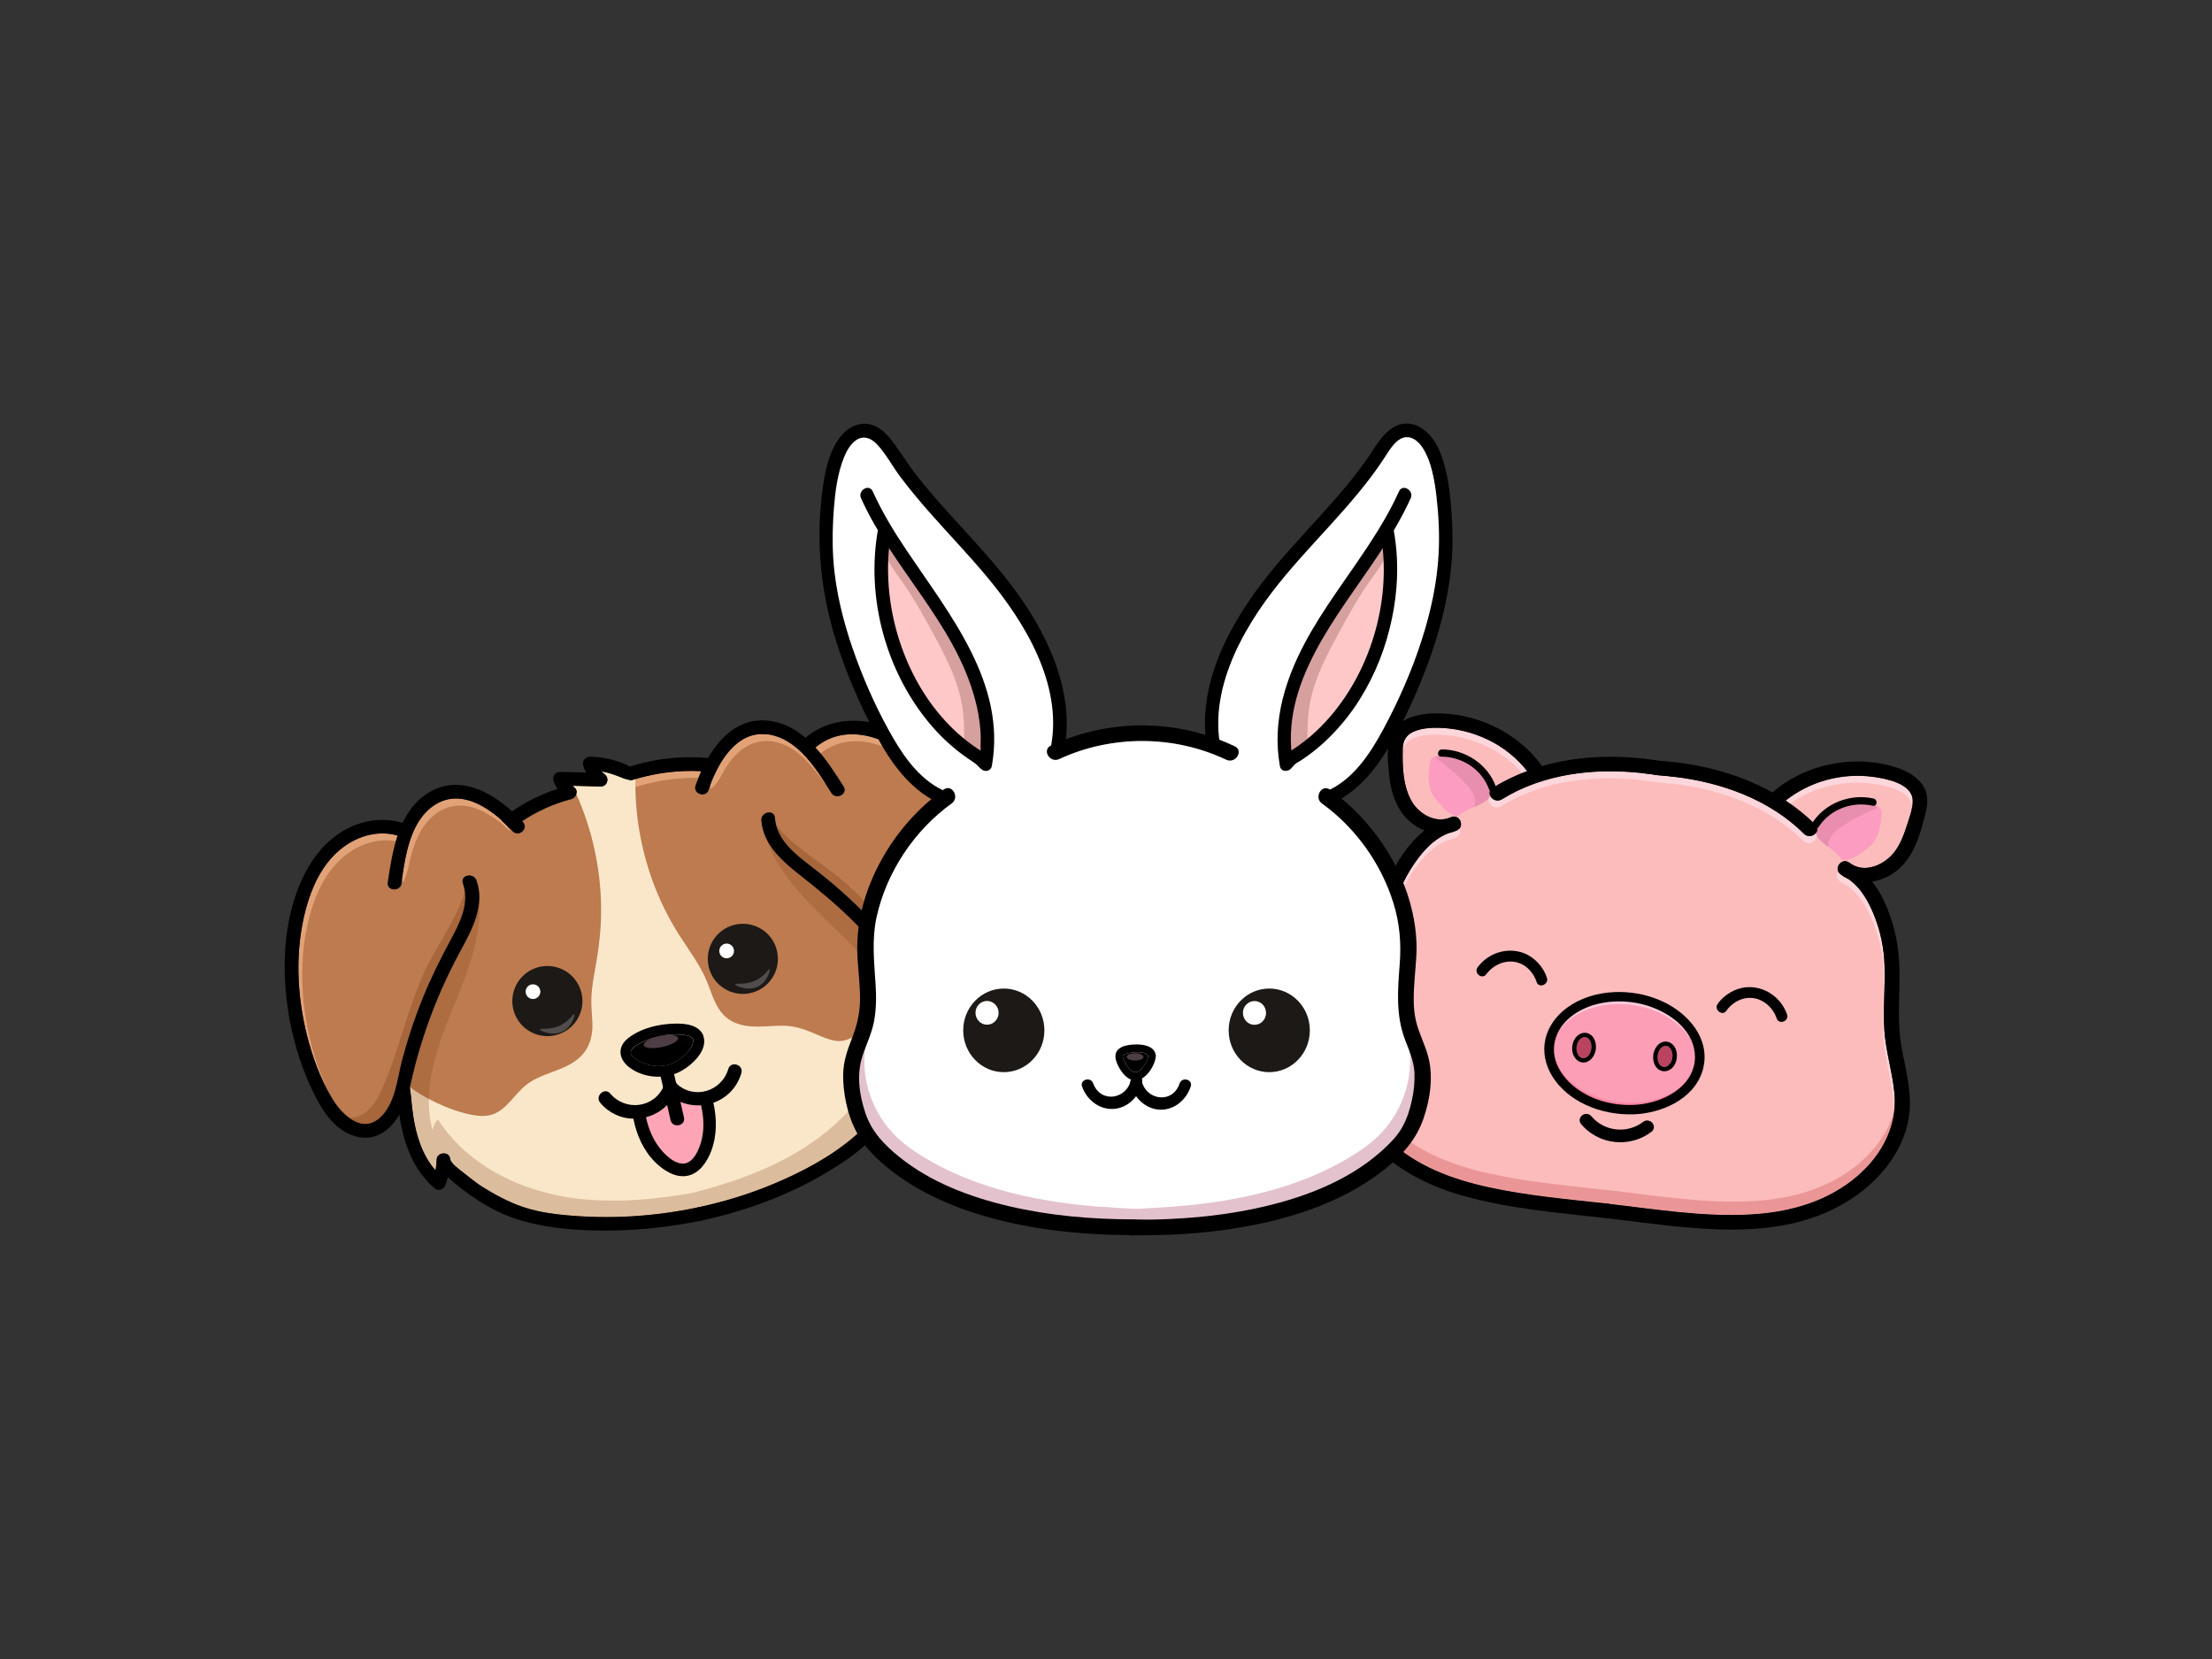 <svg xml:space="preserve" style="enable-background:new 0 0 2000 1500;" viewBox="0 0 2000 1500" y="0px" x="0px" xmlns:xlink="http://www.w3.org/1999/xlink" xmlns="http://www.w3.org/2000/svg" id="Layer_1" version="1.1">
<rect x="0" y="0" width="2000" height="1500" fill="#333333" stroke="none"/>
<style type="text/css">
	.st0{fill:#FCBCBC;}
	.st1{fill:#EB9696;}
	.st2{fill:#FC9CC0;}
	.st3{fill:#E88FB0;}
	.st4{fill:#FCD6DA;}
	.st5{fill:#BD7B4F;}
	.st6{fill:#E2A277;}
	.st7{fill:#FAE7C9;}
	.st8{opacity:0.25;fill:#80421A;}
	.st9{opacity:0.36;fill:#80421A;}
	.st10{opacity:0.5;fill:#FF62A6;}
	.st11{fill:#4C3E44;}
	.st12{fill:#1C1917;}
	.st13{opacity:0.23;fill:#FFFFFF;}
	.st14{fill:#FFFFFF;}
	.st15{fill:#FDC8C7;}
	.st16{fill:#D6A09E;}
	.st17{fill:#E3C2CE;}
	.st18{fill:#FC9EB5;}
	.st19{fill:#FC85A2;}
	.st20{fill:#FFC9DB;}
	.st21{fill:#BA4460;}
</style>
<path d="M1674,1067.7c-26.4,20.2-58.6,28.6-91.9,30.4c-42.8,2.3-85.8-4.8-128.2-9.7c-36.2-4.1-72.6-7.2-108.1-14.9
	c-33.1-7.2-65.4-19.2-90-42.7c-22.3-21.3-38.5-51.2-34.7-82.1c2.3-18.6,12-35.2,19.3-52.3c7.9-18.4,11.6-37.9,15.6-57.3
	c3.8-18.3,8.9-35.7,18.8-51.8c8.3-13.5,19.2-27.5,34.6-33.7l0.4-0.2c0,0,0,0,0,0c2.5-0.5,5-1.3,7.4-2.4c7.8-3.6,2.4-15.6-5.5-12
	c-13,6-28-2.4-34.8-13.6c-8.5-13.8-9.1-32.4-8.6-48c0.2-8.2,3.4-13.3,11.2-16.3c7-2.7,15-3.2,22.4-2.9c15.3,0.5,30.3,4.3,44,11
	c13.7,6.7,25.6,16.4,34.9,28.1c-10.9,4-21.4,9.1-31.4,15.3c-7.3,4.5,1.2,14.8,8.4,10.3c37-23,83-28.6,126.5-23.7
	c0.9,0.9,2.3,1.5,4.1,1.5c3.4,0.1,6.9,0.2,10.3,0.5c3.4,0.6,6.7,1.2,10,1.9c1.8,0.4,3.2,0.1,4.3-0.6c43.5,5,87.1,20.9,117.9,51.6
	c6,6,16.6-2.1,10.5-8.1c-8.3-8.2-17.3-15.6-27-21.9c22-17.5,51.2-25.4,79.6-21.4c11.5,1.6,34.2,6.1,35.2,20.5
	c0.6,7.9-3.2,17-5.5,24.4c-2.5,7.8-5.5,15.5-10.4,22.2c-8.8,12-27.6,20.9-41.2,10.4c-6.8-5.3-14.8,5.2-8.1,10.5c2.1,1.6,4.3,3,6.6,4
	c0.1,0.1,0.3,0.2,0.4,0.3c11.8,8.2,18.8,21.5,23.8,34.3c5.4,13.9,8.3,28.5,8.8,43.3c0.7,19.7-1.4,39.5-0.1,59.2
	c1.3,19.2,7.3,37.6,9.1,56.7C1715.9,1020.2,1699.2,1048.4,1674,1067.7z" class="st0"></path>
<g>
	<path d="M1676.3,1055.6c-26.4,20.2-58.6,28.6-91.9,30.4c-42.8,2.3-85.8-4.8-128.2-9.7c-36.2-4.1-72.6-7.2-108.1-14.9
		c-33.1-7.2-65.4-19.2-90-42.7c-22.1-21.1-38.2-50.5-34.8-81.2c-1,3.7-1.8,7.4-2.3,11.2c-3.9,31,12.3,60.8,34.7,82.1
		c24.6,23.5,56.9,35.4,90,42.7c35.6,7.8,72,10.9,108.1,14.9c42.4,4.8,85.4,12,128.2,9.7c33.3-1.8,65.5-10.1,91.9-30.4
		c20.8-15.9,35.8-38,38.7-63.2C1707.1,1024.6,1693.7,1042.2,1676.3,1055.6z" class="st1"></path>
</g>
<path d="M1347.1,721.1c-8.1,7.1-18.8,9.2-27.3,15.7c-0.7,0.5-1.3,1-2.1,1.1c-0.6,0.1-1.3-0.1-1.9-0.2
	c-5.8-1.8-10.3-6.4-14.2-10.9c-1.9-2.2-3.7-4.4-5.4-6.8c-2.6-3.7-3.8-9.2-4.3-13.7c-0.6-5.6,0.1-11.2,1.1-16.7
	c0.2-1.1,0.5-2.3,1.1-3.3c1.1-1.7,3.2-2.5,5.2-3c0.8-0.2,1.6-0.3,2.4-0.4c0.7-0.1,1.4-0.2,2-0.2c6.4-0.5,13,1.1,18.8,4
	c0.5,0.3,1,0.5,1.6,0.8c7.5,4,13.8,9.9,19.7,16C1349.5,709.1,1354.1,714.9,1347.1,721.1z" class="st2"></path>
<path d="M1347.1,721.1c-4.2,3.7-9,6.7-14.3,8.7c2.8-6.1-0.9-13.3-5.3-18.6c-7.2-8.5-18.6-18.1-28.7-25.3
	c-0.9-0.7-0.1-2,1-1.6c0.5,0.2,1.4-1.1,1.9-1.6c0.2-0.2,0.3-0.3,0.4-0.3c0.5,0,1.1,0,1.6,0.1c6.5,0.3,12.7,1.9,18.8,4
	c0.5,0.3,1,0.5,1.6,0.8c7.5,4,13.8,9.9,19.7,16C1349.5,709.1,1354.1,714.9,1347.1,721.1z" class="st3"></path>
<path d="M1641.4,754.4c6.3,8.8,16.2,13.2,23,21.4c0.5,0.6,1.1,1.3,1.8,1.6c0.6,0.2,1.2,0.2,1.9,0.2
	c6.1-0.4,11.5-3.9,16.3-7.5c2.3-1.7,4.6-3.5,6.8-5.4c3.4-3,5.8-8.1,7.3-12.4c1.9-5.3,2.5-11,2.7-16.6c0-1.2,0.1-2.3-0.3-3.4
	c-0.7-1.9-2.6-3.2-4.4-4.1c-0.7-0.4-1.5-0.7-2.2-1c-0.6-0.3-1.3-0.5-1.9-0.7c-6.1-1.9-12.9-1.8-19.2-0.4c-0.6,0.1-1.1,0.3-1.7,0.4
	c-8.2,2.2-15.7,6.5-22.8,11.1C1641.8,742.3,1636,746.9,1641.4,754.4z" class="st2"></path>
<path d="M1641.4,754.4c3.2,4.5,7.3,8.5,11.9,11.7c-1.4-6.5,3.9-12.8,9.4-16.9c9-6.7,22.2-13.4,33.7-18.2
	c1.1-0.4,0.5-2-0.6-1.7c-0.5,0.1-1.1-1.3-1.5-2c-0.1-0.2-0.2-0.3-0.3-0.4c-0.5-0.1-1.1-0.2-1.6-0.3c-6.4-1.1-12.8-1-19.2-0.4
	c-0.6,0.1-1.1,0.3-1.7,0.4c-8.2,2.2-15.7,6.5-22.8,11.1C1641.8,742.3,1636,746.9,1641.4,754.4z" class="st3"></path>
<g>
	<path d="M1693.4,708.7c11.5,1.6,34.2,6.1,35.2,20.5c0,0.6,0.1,1.3,0,1.9c0.6-2.8,0.9-5.6,0.7-8.2
		c-1-14.5-23.6-18.9-35.2-20.5c-28.4-4-57.6,3.9-79.6,21.4c1.4,0.9,2.7,1.8,4,2.7C1639.9,711.5,1667,705,1693.4,708.7z" class="st4"></path>
	<path d="M1347.4,719.8c-4.8,4.9,3,13.4,9.7,9.2c37-23,83-28.6,126.5-23.7c3.3,0.7,26.1,3.4,28.8,3.3
		c43.5,5,87.1,20.9,117.9,51.6c5.6,5.6,15.1-1,11.6-6.8c-2.5,2.8-7.4,4-10.9,0.5c-5.7-5.7-12-11-18.6-15.7
		c-7.6-5.5-15.7-10.3-24-14.4c-8.5-4.2-17.2-7.8-26.2-10.7c-9-3-18.2-5.4-27.5-7.3c-4.6-0.9-9.3-1.7-14-2.4
		c-2.2-0.3-4.5-0.4-6.7-0.8c-2.7-0.6-5.5-1-8.2-1.4c-1.3-0.2-2.6-0.3-3.9-0.4c-10.5-1.1-20.9-2.2-31.4-2.8c-9.8-0.6-19.7-0.6-29.5,0
		c-9.8,0.6-19.5,1.9-29.1,3.9c-9.5,2-18.9,4.7-27.9,8.1c-9,3.5-17.8,7.8-26,12.9C1353.7,725.3,1349.1,723,1347.4,719.8z" class="st4"></path>
	<path d="M1703.8,872.4c-0.5-14.8-3.4-29.4-8.8-43.3c-5-12.9-12-26.1-23.8-34.3c-0.2-0.1-0.3-0.2-0.4-0.3
		c-2.3-1-4.6-2.4-6.6-4c-1-0.8-1.6-1.6-2.1-2.5c-1.8,2.6-1.9,6.3,1.3,8.8c2.1,1.6,4.3,3,6.6,4c0.1,0.1,0.3,0.2,0.4,0.3
		c11.8,8.2,18.8,21.5,23.8,34.3c5.4,13.9,8.3,28.5,8.8,43.3c0.7,19.7-1.4,39.5-0.1,59.2c1.3,19.2,7.3,37.6,9.1,56.7
		c0.4,4.4,0.4,8.8,0.1,13c1-6.2,1.2-12.7,0.6-19.3c-1.8-19.1-7.8-37.5-9.1-56.7C1702.4,911.9,1704.6,892.2,1703.8,872.4z" class="st4"></path>
	<path d="M1239.6,902.6c7.9-18.4,11.6-37.9,15.6-57.3c3.8-18.3,8.9-35.7,18.8-51.8c8.3-13.5,19.2-27.5,34.6-33.7
		l0.4-0.2c0,0,0,0,0,0c2.5-0.5,5-1.3,7.4-2.4c3.7-1.7,4.4-5.4,3.3-8.3c-0.6,0.8-1.5,1.5-2.6,2c-2.4,1.1-4.9,1.9-7.4,2.4c0,0,0,0,0,0
		l-0.4,0.2c-15.4,6.1-26.3,20.2-34.6,33.7c-9.9,16.1-15,33.6-18.8,51.8c-4.1,19.5-7.7,38.9-15.6,57.3c-7.3,17-16.9,33.7-19.3,52.3
		c-0.2,1.3-0.3,2.7-0.4,4C1223.4,934.9,1232.6,919,1239.6,902.6z" class="st4"></path>
	<path d="M1268.3,678.2c1.3-5.1,4.6-8.7,10.5-11c7-2.7,15-3.1,22.4-2.9c15.3,0.5,30.3,4.3,44,11
		c11.9,5.8,22.4,13.9,31.1,23.6c1.5-0.6,3-1.2,4.5-1.7c-9.3-11.8-21.2-21.4-34.9-28.1c-13.7-6.7-28.7-10.5-44-11
		c-7.4-0.2-15.4,0.2-22.4,2.9c-7.8,3-11,8.2-11.2,16.3C1268.3,677.6,1268.3,677.9,1268.3,678.2z" class="st4"></path>
</g>
<g>
	<g>
		<g>
			<path d="M1513.2,702.2c4.3-2.6,3.9-11-2.8-12.4c-3.4-0.7-6.7-1.3-10.1-1.9c-35.1-5.8-72.1-5.1-106.1,4.8
				c-4.5,1.3-8.9,2.8-13.3,4.4c-10.9,4-21.4,9.1-31.4,15.3c-7.3,4.5,1.2,14.8,8.4,10.3c37-23,83-28.6,126.5-23.8
				c4.8,0.5,9.7,1.2,14.4,2L1513.2,702.2z"></path>
		</g>
		<g>
			<path d="M1452.4,1101.4c-43.5-4.9-87.5-8.4-129.8-20.3c-34.4-9.7-65.9-26.7-88.6-54.2c-21.4-26-32.6-59.5-23.9-92.2
				c5.4-20.2,16.8-38.1,23.2-58c6.5-20.2,8.8-41.5,14.6-61.9c4.4-15.4,11.7-30,21-43.2c5.3-7.5,11.6-14.8,19-20.7
				c4.8-3.9,10.1-7.1,15.9-9.4c7.9-3.1,13.3,8.3,5.9,11.8c0,0,0,0,0,0l-0.4,0.2c-15.4,6.1-26.3,20.2-34.6,33.7
				c-9.9,16.1-15,33.6-18.8,51.8c-4.1,19.5-7.7,38.9-15.6,57.3c-7.3,17-16.9,33.7-19.3,52.3c-3.9,31,12.3,60.8,34.7,82.1
				c24.6,23.5,56.9,35.4,90,42.7c35.6,7.8,72,10.9,108.1,14.9C1462.5,1089.4,1461,1102.3,1452.4,1101.4z"></path>
		</g>
		<g>
			<path d="M1384.9,702.7c-1.3-1.9-2.7-3.7-4.1-5.5c-9.3-11.8-21.2-21.4-34.9-28.1c-13.7-6.7-28.7-10.5-44-11
				c-7.4-0.2-15.4,0.2-22.4,2.9c-7.8,3-11,8.2-11.2,16.3c-0.4,15.6,0.2,34.2,8.6,48c6.8,11.1,21.8,19.5,34.8,13.6
				c7.9-3.6,13.3,8.4,5.5,12c-2.4,1.1-4.9,1.9-7.4,2.4c0,0,0,0,0,0c-7.3,1.5-14.9,0.5-21.8-2.4c-8.9-3.6-16.9-10.1-21.9-18.1
				c-5.7-9-8.6-19.3-9.8-29.7c-1.2-9.8-2.1-20.5-1.1-30.3c2.1-20.6,22.7-27.4,41.3-27.8c38.1-0.9,75.9,17.2,97.8,47.7
				c0.4,0.6,0.9,1.2,1.3,1.8C1400.2,701.5,1389.7,709.7,1384.9,702.7z"></path>
		</g>
		<g>
			<path d="M1352.4,711c-7.1-19.7-27.2-33.3-48.6-33.4c-4.3,0-5.1,6.5-0.7,6.5c19.3,0.1,36.8,11.8,43.2,29.5
				C1347.6,717.6,1353.8,715,1352.4,711L1352.4,711z"></path>
		</g>
		<g>
			<path d="M1631,753.8c-30.8-30.7-74.4-46.5-117.9-51.6c-4.8-0.5-9.6-1-14.4-1.3c-4.8-0.8-9.6-1.5-14.4-2
				c-3.7-3.5-1.3-11.6,5.6-11.5c3.4,0.1,6.8,0.2,10.2,0.5c35.5,2.2,71.4,11.3,102.3,28.5c4.1,2.3,8.1,4.7,12,7.3
				c9.7,6.4,18.8,13.7,27,21.9C1647.6,751.8,1637,759.8,1631,753.8z"></path>
		</g>
		<g>
			<path d="M1675.4,1083c-65,43.7-149.7,26.8-223,18.4c-8.6-1-7.1-14,1.5-13c42.4,4.8,85.4,12,128.2,9.7
				c33.3-1.8,65.5-10.1,91.9-30.4c25.2-19.3,41.9-47.5,38.9-79.4c-1.8-19.1-7.8-37.5-9.1-56.7c-1.3-19.7,0.8-39.5,0.1-59.2
				c-0.5-14.8-3.4-29.4-8.8-43.3c-5-12.9-12-26.1-23.8-34.3c-0.2-0.1-0.3-0.2-0.4-0.3c-6.3-5,1.6-14.9,8.5-10.1
				c5.1,3.6,9.5,7.9,13.4,12.8c7,8.9,12.1,19.5,15.8,29.9c6.5,17.9,8.9,36,8.9,54.9c0,21.2-2,42.4,1.6,63.5
				c3.3,19.6,9.2,39.1,7.5,59.2C1723.7,1036.9,1702.3,1064.9,1675.4,1083z"></path>
		</g>
		<g>
			<path d="M1740.8,736c-4.8,18.9-10.6,40.3-27.5,52.5c-6,4.4-13.2,7.4-20.7,8.6c-7.4,1.2-15,0.5-21.9-2.6c-2.3-1-4.6-2.4-6.6-4
				c-6.8-5.3,1.2-15.7,8.1-10.5c13.6,10.6,32.4,1.6,41.2-10.4c4.9-6.7,7.9-14.4,10.4-22.2c2.3-7.4,6.1-16.6,5.5-24.4
				c-1-14.5-23.6-18.9-35.2-20.5c-28.4-4-57.6,3.9-79.6,21.4c-1.8,1.4-3.6,2.9-5.3,4.5c-6.3,5.8-14.7-4.5-8.4-10.3
				c0.5-0.5,1.1-1,1.7-1.5c15.5-13.6,34.9-22.5,55.4-26.2c18.9-3.4,39.1-2.4,57.3,3.7c8.4,2.8,17,7.4,22.3,14.5
				C1743.9,716.9,1743.3,726.3,1740.8,736z"></path>
		</g>
		<g>
			<path d="M1644.4,747.6c10.3-15.8,30-23.3,48.8-19.1c4.2,1,4.9-5.6,0.7-6.5c-20.9-4.7-43.5,4.1-55,21.6
				C1636.7,747.2,1642.1,751.1,1644.4,747.6L1644.4,747.6z"></path>
		</g>
	</g>
</g>
<g>
	<g>
		<path d="M1343.8,880.9c7.4-10,21.2-15.1,33-8.7c6,3.3,10.5,9.3,12.5,15.6c1.9,6.1,11.2,2.5,9.4-3.6c-3-9.6-11-18.5-20.6-22.3
			c-15.4-6-32.7-0.1-42.1,12.7C1332.2,879.8,1340.1,886,1343.8,880.9L1343.8,880.9z"></path>
	</g>
	<g>
		<path d="M1615.8,917.3c-5.1-15-19.8-25.8-36.4-24.7c-10.3,0.7-20.6,6.8-26.4,15.1c-3.6,5.2,4.3,11.4,7.9,6.2
			c3.8-5.5,9.9-9.8,16.6-11.2c13.2-2.7,24.9,6.4,28.9,18.1C1608.5,926.9,1617.8,923.3,1615.8,917.3L1615.8,917.3z"></path>
	</g>
</g>
<g>
	<path d="M888.5,852.9c-0.2,11.1-0.8,26.6-6.7,37.8c-2.9,5.5-7.1,10-13.2,12.4c-18.7,7.4-34.8-15.7-44.2-28.1
		c-11.8-15.6-24.5-30.6-38.1-44.7c-15.3-15.9-31.9-30.7-49.3-44.2c-13.9-10.8-30.4-22.2-35.1-39.7c-0.6-2.2-1-4.6-1.2-7
		c-0.6-7.9-12.7-5.3-12.1,2.5c0.5,6,2.1,11.5,4.6,16.5c6.1,12.6,17.3,22.5,28.3,31.2c17.8,14,35.1,28.2,51.1,44.2
		c15.9,16,30.4,33.2,44.1,51.2c1.6,2.1,3.3,4.3,5,6.5c-0.8,1.5-1,3.3-0.3,5.2c7.9,21.3,14,47.5,6.9,69.9c-1.8-2.7-3.4-5.5-4.8-8.5
		c-2.9-6.2-13.8-2.6-11.5,4.1c1.2,3.4-2.9,10.5-4.7,14.1c-2.7,5.4-5.8,10.5-8.7,15.8c-7.3,13-14.3,25.2-25.6,35
		c-21.7,18.8-48.1,32.6-74.4,43.6c-22,9.2-44.8,16-68,21l-0.4,0.1c-38.6,8-78.4,10.5-117.7,6.9c-13.2-1.2-26.5-3.1-39.4-6.5
		c-14.5-3.8-26.2-10.9-38.1-20c-5.2-4-10.5-7.8-15.7-11.9c-3.6-2.9-11.8-8.5-12.2-12.8c-0.6-7-12.1-6-12.2,0.9
		c-0.1,3.3-0.4,6.5-1,9.7c-15.6-17.7-20.5-44.1-21.9-66.8c-0.1-2-1-3.5-2.3-4.6c2.2-8,3.8-16.1,5.9-24.1c2.9-11.1,6.3-22.1,10-32.9
		c8.3-24.1,18.6-47.4,30.8-69.8c10.5-19.3,22.4-41.4,14.6-63.8c-2.6-7.4-14.7-4.9-12.1,2.5c6.3,18-2.5,35.5-11,51.1
		c-9.3,17-17.8,34.3-25.1,52.3c-7.5,18.5-13.8,37.4-18.9,56.7c-4.5,17.2-6.2,39.9-20.4,52.3c-16.9,14.8-35.5-4.6-43.7-19
		c-9.9-17.3-17-36.4-21.8-55.7c-9.4-37.2-11-78-0.8-115.3c5.2-19.1,14-38.1,29.1-51.4c14.6-12.9,34.5-19.6,53.6-14.1
		c-4.6,13.9-6.9,28.9-8.9,42.4c-1.2,7.9,11.2,8.6,12.3,0.8c3.6-24.6,7.7-57.1,31.1-71.4c20.8-12.7,43.3-0.1,59.9,14.8
		c2.6,2.3,5,4.7,7.3,7.1c0.8,0.8,1.5,1.6,2.2,2.4c5.4,5.8,14.6-2.4,9.1-8.3c-0.2-0.2-0.4-0.5-0.7-0.7c13.6-9.1,28.6-15.9,44.5-20
		c4-1,7.1-6.9,3.3-10.2c-0.7-0.6-1.3-1.2-1.9-1.8c8.4,0.2,16.7,0.5,25.1,0.7c6.4,0.2,8.6-7.7,3.7-11.3c-1-0.7-1.8-1.5-2.6-2.4
		c6.7,1.1,13.2,3.2,19.6,6.2c1.5,0.7,2.8,0.7,3.9,0.4c1.2,1.2,3,1.7,5.2,1c20-6.2,40.5-8.7,61.2-7.7c-1.9,4.3-3.6,8.7-5.1,12.9
		c-2.6,7.5,9.1,11.4,11.7,3.9c8-23.2,24.5-54,53.7-50.1c27.2,3.6,44.1,31.8,57.3,52.8c4.2,6.7,15.2,1.1,11-5.7
		c-7.3-11.6-15.4-24.4-25.3-35.1c29.3-24.4,69.4-7.9,92.9,16.2c26.5,27.2,43.4,64.3,51.9,101C886.6,812.7,888.8,832.8,888.5,852.9z" class="st5"></path>
	<g>
		<path d="M833.5,698.4c10.6,10.9,19.7,23.4,27.3,36.8c-8.3-15.8-18.4-30.5-30.7-43.1c-23.5-24.1-63.6-40.6-92.9-16.2
			c1.6,1.7,3.1,3.5,4.6,5.3C771,658.3,810.3,674.6,833.5,698.4z" class="st6"></path>
		<path d="M363.9,798.2c0.9-0.9,1.5-2.1,1.9-3.2c1.7-4,2.9-8.2,3.8-12.5c3.8-18.4,10.9-38.7,27.8-49
			c9.4-5.7,20.4-6.5,30.8-3.2c5.2,1.6,10,4.1,14.6,6.9c4.4,2.7,9.4,5.8,13,9.5c1.6,1.6,3.1,3.5,5.3,4.4
			c-5.4-9.6-15.7-16.9-25.2-22.2c-9.1-5.1-19.8-8.3-30.2-6.3c-4.1,0.8-8.1,2.4-11.7,4.6c-5.7,3.5-10.4,8.2-14.2,13.6
			c-5.6,8.2-9,17.7-11.5,27.2c-1.2,4.9-2.2,9.8-3.1,14.7c-0.4,2.4-0.8,4.8-1.2,7.2c-0.2,1.3-0.5,2.6-0.6,4
			C363.5,794.5,364,798.1,363.9,798.2z" class="st6"></path>
		<path d="M281,942.5c-9.4-37.2-11-78-0.8-115.3c5.2-19.1,14-38.1,29.1-51.4c13.3-11.8,31.1-18.3,48.6-15.2
			c0.5-1.7,1-3.4,1.6-5.1c-19.1-5.5-39,1.2-53.6,14.1c-15.1,13.3-23.9,32.3-29.1,51.4c-10.2,37.2-8.6,78,0.8,115.3
			c4.9,19.2,11.9,38.3,21.8,55.6C291.3,976.3,285.3,959.5,281,942.5z" class="st6"></path>
		<path d="M642.3,713.4c2.6-1.7,4.7-4.1,6.5-6.6c3.2-4.5,5.4-9.7,8.5-14.3c3-4.6,6.5-8.8,10.6-12.5
			c8.2-7.3,18.7-11.2,29.8-9.7c22.6,3,36.2,22.3,49.1,39c-1.6-4.1-4.3-7.7-7-11.1c-6.1-7.9-12.3-15.9-20-22.3
			c-3.7-3.1-7.7-5.7-12-7.8c-2.2-1-4.4-1.9-6.7-2.6c-1.8-0.5-5-1.9-6.8-1.5c-2.2,0.5-5.2-0.4-7.5-0.2c-2.3,0.2-4.6,0.6-6.9,1.2
			c-10.3,2.9-18.4,10.6-24.5,19.1c-3.2,4.4-6.1,9.3-8.4,14.3C644.9,703.1,641.3,707.8,642.3,713.4z" class="st6"></path>
		<path d="M549.2,704c6.1,1.2,12,3.1,17.8,5.8c1.5,0.7,2.8,0.7,3.9,0.4c1.2,1.2,3,1.7,5.2,1c18.1-5.6,36.6-8.2,55.3-7.9
			c0.8-2,1.6-4,2.5-6c-20.8-1.1-41.3,1.5-61.2,7.7c-2.2,0.7-4,0.1-5.2-1c-1.1,0.4-2.5,0.3-3.9-0.4c-6.4-3-12.8-5-19.6-6.2
			c0.8,0.9,1.7,1.7,2.6,2.4C548.1,701,548.9,702.5,549.2,704z" class="st6"></path>
		<path d="M521.4,716.7c8.3,0.2,16.6,0.5,24.9,0.7c6.4,0.2,8.6-7.7,3.7-11.3c-0.3-0.2-0.5-0.4-0.8-0.7
			c-0.2,3-2.5,5.9-6.4,5.7c-8.4-0.2-16.7-0.5-25.1-0.7c0.6,0.6,1.2,1.2,1.9,1.8C521.2,713.5,521.6,715.1,521.4,716.7z" class="st6"></path>
	</g>
	<path d="M828.1,966.6c-1.8-2.7-3.4-5.5-4.8-8.5c-2.9-6.2-13.8-2.6-11.5,4.1c1.2,3.4-2.9,10.5-4.7,14.1
		c-2.7,5.4-5.8,10.5-8.7,15.8c-7.3,13-14.3,25.2-25.6,35c-21.7,18.8-48.1,32.6-74.4,43.6c-22.1,9.2-45.1,16.1-68.5,21.1
		c-38.6,8-78.4,10.5-117.7,6.9c-13.2-1.2-26.5-3.1-39.4-6.5c-14.5-3.8-26.2-10.9-38.1-20c-5.2-4-10.5-7.8-15.7-11.9
		c-3.6-2.9-11.8-8.5-12.2-12.8c-0.6-7-12.1-6-12.2,0.9c-0.1,3.3-0.4,6.5-1,9.7c-15.6-17.7-20.5-44.1-21.9-66.8c-0.1-2-1-3.5-2.3-4.6
		c0.4-1.4,0.7-2.7,1.1-4.1c5,4.2,10.9,7.6,16.4,10.6c10,5.4,20.7,9.9,31.7,12.9c8.4,2.3,18.5,4.4,27.1,1.4
		c12.2-4.3,19.8-18.3,29.6-26.2c13.1-10.6,30.6-12.2,44.3-21.6c12.4-8.6,16.6-20.9,16-35.5c-0.3-7.5-1.2-15-0.9-22.5
		c0.4-9.6,2.2-19,3.9-28.5c3.1-17.4,5.1-34.9,4.9-52.6c-0.4-35.3-8-70.4-22.4-102.6c0.8-2,0.6-4.2-1.3-5.8c-0.7-0.6-1.3-1.2-1.9-1.8
		c8.4,0.2,16.7,0.5,25.1,0.7c6.4,0.2,8.6-7.7,3.7-11.3c-1-0.7-1.8-1.5-2.6-2.4c6.7,1.1,13.2,3.2,19.6,6.2c1.5,0.7,2.8,0.7,3.9,0.4
		c1.2,1.2,3,1.7,5.2,1c0.6-0.2,1.1-0.4,1.7-0.5c-0.5,31.7,5,63.3,15.9,93c6.1,16.5,13.9,32.4,23.3,47.3
		c9.4,14.8,20.3,28.7,26.5,45.2c5,13.2,9,27.2,22.6,33.9c14.4,7,30.3,3.3,45.6,3.5c9,0.1,17,2.5,25.2,5.9c7.1,2.9,14.4,6.6,22.1,7.8
		c7.9,1.2,15.2-2.8,21.5-7.1c10.5-7.2,19.4-16.7,27.3-26.6c4.9-6.2,10.1-13.1,13.4-20.6c1.2,1.5,2.4,3.1,3.7,4.6
		c-0.8,1.5-1,3.3-0.3,5.2C829.2,918,835.3,944.1,828.1,966.6z" class="st7"></path>
	<path d="M821.3,896.6c-0.7-1.9-0.5-3.7,0.3-5.2c-1.8-2.2-3.4-4.3-5-6.5c-13.6-18-28.1-35.2-44.1-51.2
		c-16-16.1-33.3-30.2-51.1-44.2c-11-8.7-22.2-18.7-28.3-31.2c0.9,3.3,2.2,6.6,3.6,9.7c14.3,31.2,41.1,54.6,65.6,78.7
		c24.5,24.1,48.3,52,53.4,86c-1.9-3.3-4.9-5.9-8.5-7.3c-6.4,41.1-32.6,77.5-65.9,102.5c-16.2,12.2-34.2,22.1-52.9,30.1
		c-19.3,8.3-39.4,14.6-59.8,19.9c-1.3,0.3-2.6,0.7-3.9,1c-21.8,3.6-43.7,6.3-65.8,6.6c-20.5,0.3-41.5-1.2-61.4-6.2
		c-40.5-9.5-79.2-32.1-101.6-67.2c-2.6,2.7-4.3,6.3-4.8,10.1c-9-33.2,1.5-68.3,14.2-100.3c12.7-31.9,27.8-64.1,28.3-98.5
		c0-3.4-0.1-6.9-0.6-10.3c-0.5,14-6.7,27.6-13.3,40c-10.6,20-20.7,39.9-28.9,61.1c-8.1,21.1-14.5,42.7-19.7,64.6
		c-0.7,2.7-1.9,5.4-2,8.2c-0.1,3.2,0.5,6.5,1.2,9.6c4.1,19.3,7.2,39.7,18.9,56.2c1.3,1.9,2.7,3.7,4.2,5.4c0.6-3.2,0.9-6.4,1-9.7
		c0.1-6.8,11.6-7.9,12.2-0.9c0.3,3.6,6.9,8.4,10,11c4.6,3.8,8.4,7.2,13.2,10.9c11.9,8.9,24.4,17.3,38.7,21.8
		c27.4,8.5,57.1,10.4,85.7,9.9c15.8-0.3,31.6-1.7,47.2-4c8.8-1.3,17.5-2.9,26.2-4.2c21.5-5.7,43-11.2,63.8-19.4
		c2.3-0.9,4.5-1.8,6.8-2.7c26.4-11,52.7-24.8,74.4-43.6c11.4-9.9,18.3-22.1,25.6-35c2.9-5.2,6-10.4,8.7-15.8
		c1.8-3.6,5.9-10.6,4.7-14.1c-2.3-6.7,8.7-10.3,11.5-4.1c1.4,3,3,5.8,4.8,8.5C835.3,944.1,829.2,918,821.3,896.6z" class="st8"></path>
	<path d="M881.8,890.7c-2.9,5.5-7.1,10-13.2,12.4c-18.7,7.4-34.8-15.7-44.2-28.1c-11.8-15.6-24.5-30.6-38.1-44.7
		c-15.3-15.9-31.9-30.7-49.3-44.2c-13.9-10.8-30.4-22.2-35.1-39.7c15.4,18.8,37.9,31.6,57,47.3c31.1,25.5,54,59.7,83.9,86.6
		c6.2,5.6,13,11,21.1,13.1C869.7,894.7,876.7,894,881.8,890.7z" class="st9"></path>
	<path d="M313.9,1010.3c4.9,3.9,10.5,6.2,17.1,6c20.1-0.8,25.5-28.4,29.1-43.6c4.5-19.1,10.1-37.9,16.8-56.3
		c7.6-20.7,16.8-40.9,27.3-60.4c8.4-15.5,18.9-32.6,16.1-50.5c-6.5,23.4-21.9,44.2-33.1,66.2c-18.2,35.9-25.3,76.4-41.9,113.1
		c-3.4,7.6-7.5,15.3-14,20.4C326.6,1009.1,319.9,1011.3,313.9,1010.3z" class="st9"></path>
	<path d="M633.3,1034.2c-2,6.5-6.4,16.5-14.1,17.8c-7.4,1.3-15.3-5.5-19.9-10.4c-8.1-8.8-12.8-19.8-15.3-31.3
		c9.7-2.5,18.5-8.5,24.4-17.6c7.7,5.1,16.6,7.3,25.3,6.7C636.4,1010.8,636.9,1022.8,633.3,1034.2z" class="st10"></path>
	<path d="M626.6,939.6c0.9,4.5-2.7,9.2-5.5,12.4c-4.6,5.1-10.8,9.2-17.5,11c-7,1.8-14.4,1-21.1-1.5c-3.5-1.3-12.1-5-12.2-9.8
		c-0.1-4.3,6.9-7.6,10.1-9.2c5.1-2.6,10.6-4.5,16.3-5.7c5.4-1.1,10.9-1.6,16.4-1.4C617.1,935.5,624.2,935.6,626.6,939.6z"></path>
	<path d="M613.1,938.5c0.6,2.7-5.9,6.4-14.5,8.2c-8.6,1.8-16,1.1-16.5-1.7c-0.6-2.7,5.9-6.4,14.5-8.2
		C605.1,935.1,612.5,935.8,613.1,938.5z" class="st11"></path>
	<g>
		<g>
			<g>
				<g>
					<g>
						<g>
							
								<ellipse ry="31.7" rx="31.7" cy="905.6" cx="495.1" class="st12" transform="matrix(0.349 -0.937 0.937 0.349 -526.416 1052.98)"></ellipse>
						</g>
					</g>
					<path d="M519.1,917c1,0.7-1.8,11.2-10.1,15.5c-9.4,4.9-21.1-0.5-20.9-1.9c0.1-1.2,9.7,1.3,19.8-4.2
						C515.4,922.3,518.3,916.4,519.1,917z" class="st13"></path>
					<path d="M488.4,895.2c0.8,3.6-1.5,7.1-5.1,7.9c-3.6,0.8-7.1-1.5-7.9-5.1c-0.8-3.6,1.5-7.1,5.1-7.9
						C484.2,889.4,487.7,891.7,488.4,895.2z" class="st14"></path>
				</g>
				<g>
					<g>
						<g>
							<path d="M703,862.3c2.6,17.3-9.4,33.4-26.7,36c-17.3,2.6-33.4-9.4-36-26.7c-2.6-17.3,9.4-33.4,26.7-36
								C684.4,833,700.5,845,703,862.3z" class="st12"></path>
						</g>
					</g>
					<path d="M695.8,876.3c1,0.7-1.8,11.2-10.1,15.5c-9.4,4.9-21.1-0.5-20.9-1.9c0.1-1.2,9.7,1.3,19.8-4.2
						C692.1,881.7,694.9,875.7,695.8,876.3z" class="st13"></path>
					<path d="M663.5,858.4c0.8,3.6-1.5,7.1-5.1,7.9c-3.6,0.8-7.1-1.5-7.9-5.1c-0.8-3.6,1.5-7.1,5.1-7.9
						C659.2,852.5,662.7,854.8,663.5,858.4z" class="st14"></path>
				</g>
			</g>
		</g>
		<g>
			<path d="M835.1,981.8c-1.9,3.7-7.2,3.3-9.7,0.8c-1.8-1.8-3.4-3.7-4.9-5.6c-0.5,0.9-0.9,1.9-1.3,2.7c-3.2,6.7-6.9,13-10.5,19.5
				c-7.9,14.1-15.8,27.1-28.3,37.8c-10.2,8.8-21.5,16.3-33.1,23.2c-35.3,21-74.6,35.2-114.7,43.8c0,0,0,0,0,0l0,0
				c-7.8,1.6-10.3-10.4-2.5-12.1c23.4-5,46.4-11.9,68.5-21.1c26.4-11,52.7-24.8,74.4-43.6c11.4-9.9,18.3-22.1,25.6-35
				c2.9-5.2,6-10.4,8.7-15.8c1.8-3.6,5.9-10.6,4.7-14.1c-2.3-6.7,8.7-10.3,11.5-4.1c1.4,3,3,5.8,4.8,8.5c7.1-22.5,1-48.6-6.9-69.9
				c-0.7-1.9-0.5-3.7,0.3-5.2c2.2-4.2,8.7-5.9,10.7-0.4c2,5.4,3.8,11,5.4,16.6C844.6,932.1,846.7,958.4,835.1,981.8z"></path>
		</g>
		<g>
			<path d="M897.4,806.9c3.6,21.9,5.3,45.4,1.9,67.3c-2.9,18.3-12.8,39.8-33.6,42.2c-10.7,1.2-20-2.7-28-8.8
				c-6-4.5-11.4-10.3-16.1-16.2c-1.3-1.6-2.5-3.1-3.7-4.6c-0.5-0.6-0.9-1.2-1.4-1.8c-0.4-0.5-0.8-1-1.1-1.5
				c-13.3-17.4-27.5-34.1-43-49.7c-16-16.1-33.3-30.2-51.1-44.2c-15.4-12.2-31.3-26.9-32.9-47.7c-0.6-7.8,11.5-10.4,12.1-2.5
				c1.7,21.6,20.7,34.5,36.3,46.7c17.5,13.5,34,28.4,49.3,44.2c13.6,14.1,26.3,29.1,38.1,44.7c9.4,12.5,25.5,35.5,44.2,28.1
				c18.5-7.3,19.6-33.6,19.9-50.2c0.4-20.1-1.9-40.2-6.4-59.8c-8.5-36.7-25.4-73.8-51.9-101c-23.5-24.1-63.6-40.6-92.9-16.2
				c-0.2,0.1-0.3,0.3-0.5,0.4c-6,5.1-14.3-3.9-8.4-9.1c0,0,0.1,0,0.1-0.1c17-14.5,39.5-18.3,60.9-13.5c21.6,4.9,40.1,18.9,54.6,35.2
				C872.8,721.3,890.4,764.4,897.4,806.9z"></path>
		</g>
		<g>
			<path d="M751.6,716.8c-13.2-21-30.1-49.1-57.3-52.8c-29.2-3.9-45.8,27-53.7,50.1c-2.6,7.5-14.3,3.6-11.7-3.9
				c1.5-4.2,3.2-8.6,5.1-12.9c1.8-4,3.9-8.1,6.1-11.9c11.5-19.7,28.8-36,53.2-33.9c13.8,1.1,25.3,7.2,35.2,15.8
				c3.1,2.7,6,5.6,8.9,8.7c9.8,10.8,18,23.6,25.3,35.1C766.8,717.8,755.8,723.4,751.6,716.8z"></path>
		</g>
		<g>
			<g>
				<path d="M571.4,705.3c-1.1,0.4-5.8-0.8-7.9-1.6c-6.5-2.6-12.8-5-19.6-6.2c0.8,0.9,1.7,1.7,2.6,2.4c4.9,3.7,2.6,11.5-3.7,11.3
					c-8.4-0.2-16.7-0.5-25.1-0.7c0.6,0.6,1.2,1.2,1.9,1.8c1.9,1.6,2.1,3.8,1.3,5.8c-0.5,1.3-1.4,2.5-2.5,3.3
					c-0.7,0.5-1.4,0.9-2.2,1.1c-15.9,4.1-30.9,10.9-44.5,20c-2.6,1.7-5.1,3.5-7.5,5.4c-1,0.8-2.1,1.2-3.2,1.3
					c-2.3-2.4-4.7-4.7-7.3-7.1c0.2-1.2,0.9-2.4,2.2-3.4c2.3-1.7,4.6-3.4,6.9-5c12.7-8.8,26.5-15.6,41.2-20.4c-1.3-2-2.4-4.1-3.3-6.4
					c-1.8-4.4,0.9-9.1,5.9-9c7.8,0.2,15.5,0.4,23.3,0.6c-1.1-2.1-2-4.4-2.7-6.9c-1.2-4,2.7-7.5,6.4-7.4c11.7,0.2,23.1,2.8,33.7,7.7
					c0.8,0.4,1.4,0.8,1.9,1.3C572.7,696.5,575.2,704,571.4,705.3z"></path>
			</g>
			<g>
				<path d="M640.3,697.8c-2.1-0.2-4.3-0.3-6.4-0.5c-18.9-1-37.6,1.1-55.9,6.1c-1.2,0.3-2.4,0.7-3.6,1c-1,0.3-2,0.8-3.1,0.9
					c-1.1,0.1-2.2-0.2-3.3-0.5c-1.3-0.4-2.6-0.8-3.8-1.2c-0.3-0.1-0.8-0.3-0.8-0.7c0-0.2,0-0.3,0.1-0.5c0.6-1.9,1.5-3.8,2.5-5.6
					c0.4-0.7,0.6-1.5,1.2-2.1c0.6-0.7,1.4-1.2,2.2-1.6c0.2-0.1,0.5-0.2,0.8-0.3c22.7-7,46.3-9.5,69.9-7.5c0.3,0,0.7,0,1,0.1
					C649,686.2,648.2,698.5,640.3,697.8z"></path>
			</g>
		</g>
		<g>
			<path d="M632.4,1103.9c-25,5.2-50.5,8-76,8.6c-21.6,0.5-62.9,0.1-96.2-12.7c-27.2-10.5-50.2-30.7-55.3-35.4
				c-0.6,2.4-1.3,4.8-2.2,7.2c-1.3,3.3-6,5.9-9.2,3.2c-20.2-16.7-28.8-41.7-32.4-67c-0.6-4.4-1.1-8.8-1.4-13.2
				c-0.3-3.7-0.3-6.5,3-8.9c1.9-1.4,4.1-2.3,5.9-3.8c0.7-0.6,1.3-1.3,1.8-2.1c1,9.6,1.8,19.2,3.2,28.7c2.6,17.7,8.1,36,20.2,49.7
				c0.6-3.2,0.9-6.4,1-9.7c0.1-6.9,11.6-7.8,12.2-0.9c0.4,4.3,8.6,9.9,12.2,12.8c5.1,4.1,10.1,8.4,15.7,11.9
				c12.9,8,25.5,14.7,37.3,18.7c17.2,5.8,32.3,7,40.2,7.8c39.3,3.7,79.1,1.2,117.7-6.9C637.7,1090.2,640.2,1102.2,632.4,1103.9z"></path>
		</g>
		<g>
			<path d="M416.1,859.9c-12.2,22.4-22.5,45.7-30.8,69.8c-3.7,10.9-7.1,21.8-10,32.9c-1.4,5.3-2.6,10.7-3.9,16.1
				c-0.3,1.3-0.6,2.6-0.9,3.9c-0.3,1.4-0.7,2.7-1.1,4.1c-0.7,2.6-1.5,5.1-2.3,7.7c-1.5,4.5-3.5,9.1-6,13.4
				c-7.5,12.8-19.4,23-35.5,20.5c-21.4-3.4-34-23.3-42.6-41.2c-9.7-20.1-16.6-41.5-20.8-63.4c-7.8-41.2-7.2-88.1,10.1-127
				c8-18,19.8-34.1,36.6-44.6c16.5-10.3,36.4-13.7,55.1-8.1c0,0,0.1,0,0.1,0c7.5,2.3,3.6,14-4,11.7c-0.2-0.1-0.4-0.1-0.6-0.2
				c-19.1-5.5-39,1.2-53.6,14.1c-15.1,13.3-23.9,32.3-29.1,51.4c-10.2,37.2-8.6,78,0.8,115.3c4.9,19.3,11.9,38.4,21.8,55.7
				c8.2,14.4,26.8,33.8,43.7,19c14.2-12.4,15.9-35.1,20.4-52.3c5.1-19.3,11.4-38.3,18.9-56.7c7.3-18,15.9-35.2,25.1-52.3
				c8.5-15.6,17.3-33.2,11-51.1c-2.6-7.5,9.5-9.9,12.1-2.5C438.6,818.5,426.6,840.6,416.1,859.9z"></path>
		</g>
		<g>
			<path d="M463.4,751.5c-0.7-0.8-1.5-1.6-2.2-2.4c-2.3-2.4-4.7-4.7-7.3-7.1c-16.6-14.9-39-27.5-59.9-14.8
				c-23.4,14.3-27.5,46.8-31.1,71.4c-1.2,7.8-13.5,7.1-12.3-0.8c2-13.5,4.3-28.5,8.9-42.4c1.3-4,2.8-7.8,4.6-11.5
				c5.6-11.8,13.7-22.1,25.9-28.6c25.9-14,53.1,0.2,73,18.3c3.2,2.9,6.1,5.8,8.9,8.8c0.2,0.2,0.4,0.5,0.7,0.7
				C478,749,468.8,757.3,463.4,751.5z"></path>
		</g>
		<g>
			<g>
				<path d="M612.3,985c-1.1,2.7-2.4,5.3-3.9,7.6c-5.8,9.1-14.7,15.1-24.4,17.6c-3.7,1-7.5,1.4-11.4,1.3
					c-10.9-0.2-21.8-4.8-29.9-14.4c-5.1-6.1,4-14.4,9.1-8.3c13.9,16.3,39.8,13,48.3-6.8c0.1-0.3,0.3-0.6,0.4-1
					c0.1-0.3,0.3-0.7,0.5-1c1-1.7,2.5-2.6,4.1-2.9c1.7-0.3,3.6,0.1,5,1c0,0,0.1,0,0.1,0.1c0.5,0.3,1,0.8,1.3,1.2c0,0,0,0,0,0
					C612.7,981,613.2,982.9,612.3,985z"></path>
			</g>
			<g>
				<path d="M670.3,970.3c-4,13.5-13.8,22.8-25.4,26.8c-3.6,1.3-7.4,2-11.2,2.3c-8.6,0.5-17.5-1.6-25.3-6.7
					c-2.3-1.5-4.5-3.3-6.6-5.4c-1.6-1.6-2-3.5-1.6-5.2c0.1-0.7,0.5-1.3,0.8-1.9c0.9-1.4,2.5-2.5,4.1-2.9c1.6-0.4,3.4-0.2,5,1
					c0,0,0.1,0,0.1,0.1c0.2,0.2,0.4,0.4,0.7,0.6c0.2,0.2,0.5,0.5,0.7,0.7c0,0,0,0,0,0c15.7,14.8,40.8,7.4,46.9-13.2
					C660.9,958.8,672.6,962.7,670.3,970.3z"></path>
			</g>
			<g>
				<path d="M643.1,1040.6c-3.7,9.7-10.6,20.4-21.6,22.5c-10.9,2.1-21.8-5-29.1-12.3c-10.6-10.5-16.9-24.7-19.7-39.3
					c-0.2-1.1-0.4-2.2-0.6-3.3c-1.2-7.2,10-9.6,11.2-2.4c0.2,1.5,0.5,2.9,0.8,4.4c2.5,11.5,7.2,22.5,15.3,31.3
					c4.6,5,12.4,11.7,19.9,10.4c7.7-1.4,12-11.3,14.1-17.8c3.6-11.3,3.1-23.3,0.4-34.8c-0.3-1.3-0.6-2.6-1-3.9
					c-2-7.1,9.2-9.4,11.2-2.4c0.4,1.3,0.7,2.7,1,4C648.2,1011.4,648.3,1026.8,643.1,1040.6z"></path>
			</g>
			<g>
				<path d="M636,936.8L636,936.8c-0.1-0.5-0.2-0.9-0.4-1.3c-5.4-11-21.8-10.5-32.1-9.6c-12.5,1.1-26.5,5.2-36.2,13.3
					c-9.8,8.2-7.4,19.3,2.3,26.3c12.2,8.9,29.7,10.5,43.4,4.3C623.8,964.9,640.5,950.6,636,936.8z M621.1,951.9
					c-4.6,5.1-10.8,9.2-17.5,11c-7,1.8-14.4,1-21.1-1.5c-3.5-1.3-12.1-5-12.2-9.8c-0.1-4.3,6.9-7.6,10.1-9.2
					c5.1-2.6,10.6-4.5,16.3-5.7c5.4-1.1,10.9-1.6,16.4-1.4c4,0.2,11.2,0.3,13.6,4.2C627.5,944.1,624,948.8,621.1,951.9z"></path>
			</g>
			<g>
				<path d="M596.7,970.7c3.2,14,6.4,28.1,9.6,42.1c1.8,7.7,13.9,5.2,12.1-2.5c-3.2-14-6.4-28.1-9.6-42.1
					C607,960.4,594.9,962.9,596.7,970.7L596.7,970.7z"></path>
			</g>
		</g>
	</g>
</g>
<g>
	<g>
		<g>
			<g>
				<path d="M1003.1,671.9c-11.7,1.8-23.3,4.4-34.5,7.4c-4.4,1.2-8.8,2.5-13.4,3c-1.6,0.2-3.5,0.1-4.2-1.4
					c-0.3-0.7-0.2-1.5-0.1-2.2c0.5-2.7,2-4.8,2.7-7.3c0.7-2.7,1-5.6,1.1-8.4c0.3-5.7,0-11.4,0.1-17.1c0.2-18.8-4.5-37.5-12.1-54.7
					c-10-22.7-24.8-42.8-40-62.3c-6.4-8.3-9.9-17.5-16.3-25.9c-27.5-35.9-60.6-66.8-87-103.8c-2.5-3.4-5.2-7.1-9.3-8.3
					c-2.3-0.7-4.7-0.4-7,0.1c-9.6,2.1-17.4,9.4-22.3,17.9c-4.8,8.5-7,18.2-8.7,27.8c-8.3,47.8-5.7,97.7,9.2,144
					c3.7,11.6,8.2,22.9,13.4,33.9c4.1,8.6,10.8,15.4,14.8,23.8c10,20.8,16.7,39.8,33.2,57.1c6.1,6.4,12.9,12.3,20.2,17.4
					c3.9,2.8,13.5,8.2,12.4,14.1c-0.8,4.3-9.6,8.4-12.8,11c-10.7,8.7-20.4,18.5-28.9,29.3c-16.4,20.9-27.9,46-29.6,72.7
					c-1.3,20.4,2.6,40.9,0,61.2c-2.3,18.4-7.7,35.8-11,54c-3.9,22.1,0.9,45.2,11.7,65c43.7,80.2,149.2,83.6,231.3,90.3
					c4.9,0.4,9.9,1.5,14.8,0.9c6.7-0.8,13.1-2,20.1-2.2c33.4-0.5,63.1-8.3,95.3-14.8c32.2-6.5,66.1-14.1,92-34.7
					c7.4-5.9,13.9-12.8,20.4-19.6c5-5.3,10.1-10.7,14.1-16.7c18.4-27.4,13.7-63.2,5.9-94.9c-3.2-13.2-6.9-26.6-6.7-40.2
					c0.2-11.8,3.3-23.4,3.5-35.2c0.1-10.4-2.1-20.7-5.1-30.7c-7.7-26.2-20.2-51-36.9-73c-7.6-10-17.5-12.8-25.5-21.8
					c-1.8-2-3.4-4.6-2.7-7.2c0.6-2.2,2.6-3.7,4.5-5c40.5-28.8,63-76.8,76.8-124.5c17-59.2,22.9-123.5,3.7-182
					c-2.5-7.7-7.4-16.6-15.5-16.4c-2.8,0.1-5.4,1.3-7.9,2.7c-22.8,12.7-35.7,37.2-51.2,58.2c-23.2,31.5-53.8,56.6-78.2,87
					c-24,29.9-46,73.1-44.5,112.3c0.4,10.7,6.6,18.2,13.3,26.1c0.2,0.2,0.4,0.5,0.3,0.8c-0.1,0.3-0.5,0.4-0.8,0.5
					c-5.1,0.9-10.2-0.8-15.1-2.3c-3.8-1.1-7.6-2-11.5-2.8c-3.6-0.7-7.5-0.8-10.9-2.1c-6.5-2.5-13.3-3-20.2-3.4
					C1033.2,668.5,1018,669.6,1003.1,671.9z" class="st14"></path>
				<path d="M891.9,671.9c-3.9,13.4-13,4.4-20.2-1.8c-0.7-0.6-1.4-1.2-2.1-1.8c-8.1-6.5-16.3-12.9-23.8-20.2
					c-39.7-38.7-54.8-97.6-47.5-152.4c0.3-2.6,0.7-5.2,1.2-7.7c18.8,31.6,45,58.3,65.2,89.1c12.2,18.7,22.2,39.3,26.3,61.4
					C892.9,648.7,894.8,661.9,891.9,671.9z" class="st15"></path>
				<path d="M891.9,671.9c-3.9,13.4-13,4.4-20.2-1.8c0.1-9.7,0-19.4-1.3-29.1c-3.7-26.1-16.6-49.8-29.3-73
					c-7.3-13.2-14.6-26.5-23.2-38.9c-5.6-8.1-11.8-15.8-16.1-24.7c-1.3-2.8-2.5-5.7-3.4-8.6c0.3-2.6,0.7-5.2,1.2-7.7
					c18.8,31.6,45,58.3,65.2,89.1c12.2,18.7,22.2,39.3,26.3,61.4C892.9,648.7,894.8,661.9,891.9,671.9z" class="st16"></path>
				<path d="M1028.7,1093.1c1,0,2,0,3.1,0.1c2.8,0,5.3-0.4,8-0.6c-1.4,2-2.4,4.3-2.9,6.7c-0.4,2.1-0.5,4.3-1.8,6
					c-2.1,2.8-6,3.2-9.2,3.3c-3.8,0.2-7.6,0.2-11.4,0.1c-7.9-0.2-15.7-0.9-23.5-1.9c-12.4-1.5-24.7-3.7-37-5.4
					c-21.5-3.1-41.4-9.8-62.1-14.7c-20.9-5-41.3-3.7-61.1-13.9c-16.6-8.6-29.8-22.5-39.4-38.1c-16.8-27.3-22.9-62.4-8.5-91
					c-5.6,31.1,6,64.6,29.9,86.3c6,5.4,12.7,10.2,19.6,14.5c12.6,7.9,25.9,14.6,39.7,20.2c13.9,5.7,28.1,10.2,42.6,13.9
					c14.6,3.7,29.5,6.5,44.5,8.7c7.5,1.1,15,2,22.5,2.7c3.8,0.4,7.5,0.7,11.3,1c3.6,0.3,7.2,0.3,10.8,0.6c6.1,0.5,12.2,0.9,18.4,1.2
					C1024.5,1092.9,1026.6,1093,1028.7,1093.1z" class="st17"></path>
				<path d="M1028.1,1093.3c-3.3,0.2-6.5,0.3-9.7,0c0.3,1.9,0.7,3.9,1.5,5.6c0.8,1.8,2,3.4,3.8,4.3
					c0.6,0.3,1.2,0.5,1.7,0.9c1.1,1,0.8,2.8,1.1,4.1c24.5,2.1,52.6-3.6,76.5-7.1c21.5-3.2,41.3-9.9,62.1-14.9
					c20.9-5.1,41.3-3.8,61-14.1c16.6-8.6,29.7-22.6,39.3-38.2c16.7-27.3,22.7-62.5,8.2-91c5.7,31.1-5.8,64.6-29.7,86.4
					c-6,5.5-12.7,10.2-19.5,14.5c-12.6,8-25.9,14.7-39.7,20.4c-13.9,5.7-28.2,10.3-42.7,14c-14.7,3.8-29.5,6.6-44.5,8.8
					c-15.2,2.2-30.4,3.6-45.7,4.6c-5.6,0.3-11.2,0.7-16.8,1C1032.6,1092.9,1030.4,1093.1,1028.1,1093.3z" class="st17"></path>
				<g>
					<g>
						<path d="M1108.7,686.9c-47.3-22.4-103.5-22.6-151-0.6c-8.5,4-15.9-8.3-7.4-12.3c6.8-3.1,13.7-5.9,20.7-8.2
							c4.9-1.6,9.9-3.1,15-4.3c26.9-6.6,54.9-7.4,82-2.4c5,0.9,10,2,15,3.4c11.4,3,22.5,7.1,33.3,12.2
							C1124.7,678.6,1117.2,690.9,1108.7,686.9z"></path>
					</g>
				</g>
			</g>
			<g>
				<path d="M1025.3,1102.5c-38.1,0-76.4-3.3-113.5-12c-35-8.3-70.2-21.5-98.5-44.3c-13.4-10.8-24.9-22.5-30.6-39.1
					c-5.7-16.4-8.4-35.2-3-52c3.4-10.5,8.4-20.4,10.5-31.3c2.2-11.5,2.2-23.1,1.4-34.7c-1.3-20.2-3.4-39.6,0.9-59.6
					c8.9-40.8,34.1-78.7,68-103.1c7.5-5.4,0.3-18-7.3-12.5c-32.8,23.6-57.9,57.8-70.5,96.2c-6,18.5-8.6,37.8-7.3,57.2
					c0.8,12.3,2.3,24.5,2.2,36.8c-0.1,12.6-3,23.9-7.6,35.5c-3.9,10.1-7.3,19.9-7.6,30.7c-0.3,9.1,0.8,18.3,2.7,27.2
					c4,18.8,12.3,34.8,26.1,48.2c27.3,26.6,62.9,43.4,99.2,53.9c43.7,12.7,89.6,17.1,135,17.2
					C1034.7,1117,1034.7,1102.5,1025.3,1102.5L1025.3,1102.5z"></path>
			</g>
			<g>
				<path d="M1030.5,1116.9c14,0,28-0.4,42-1.3c16.6-1.2,33.2-3.1,49.7-5.9c9.6-1.7,19.2-3.6,28.6-5.9c37.4-9.2,74.2-24.2,104.1-49
					c14.4-12,25.7-25.2,32-43c6.1-17.4,9.2-38.2,4.5-56.2c-2.9-11.2-8.6-21.4-11.2-32.7c-2.8-12.2-2.1-25-1.2-37.4
					c0.8-11.2,2.2-22.5,1.7-33.8c-0.4-9.2-1.7-18.4-3.7-27.3c-10-44.1-37.8-84.1-74.4-110.4c-7.6-5.5-14.9,7.1-7.3,12.5
					c30.4,21.9,53.7,54.6,64.7,90.4c5.5,17.9,7,35.7,5.6,54.3c-1.8,23.7-3.8,46.4,4.9,69.2c3.7,9.6,7.9,19.1,8.4,29.6
					c0.3,8.3-0.5,16.6-2.3,24.7c-1.8,8.5-4.5,16.8-8.7,24.4c-4.1,7.4-9.8,13.3-16,19.1c-26.3,24.6-60.3,39.6-94.7,49.1
					c-16,4.4-32.2,7.7-48.6,10.1c-16.4,2.4-32.9,3.9-49.5,4.7c-5.8,0.3-11.6,0.5-17.4,0.6c-2.7,0-5.4,0-8.1,0
					c-2.5,0-5.9-0.4-8.3,0.4c-1.8,0.6-2,3.5-2.4,5.1c-0.6,2.7-0.9,5.5-1,8.3c0,0.1,0,0.2,0,0.3c0.1,0.3,0.5,0.3,0.7,0.3
					C1025.4,1116.9,1028,1116.9,1030.5,1116.9z"></path>
			</g>
		</g>
		<g>
			<g>
				<g>
					<g>
						<ellipse ry="37.8" rx="36.7" cy="931.6" cx="907.6" class="st12"></ellipse>
					</g>
					<path d="M902.9,915.8c0,5.9-4.7,10.7-10.5,10.7c-5.8,0-10.4-4.9-10.4-10.8s4.7-10.7,10.5-10.7
						C898.3,905.1,902.9,909.9,902.9,915.8z" class="st14"></path>
				</g>
			</g>
			<g>
				<g>
					<g>
						<ellipse ry="37.8" rx="36.7" cy="931.6" cx="1147.6" class="st12"></ellipse>
					</g>
					<path d="M1144.7,915.9c0,5.9-4.7,10.7-10.5,10.7c-5.8,0-10.4-4.9-10.4-10.8c0-5.9,4.7-10.7,10.5-10.7
						C1140.1,905.1,1144.7,909.9,1144.7,915.9z" class="st14"></path>
				</g>
			</g>
		</g>
		<g>
			<g>
				<g>
					<path d="M978.4,982.5c4.4,12.3,15.9,21.1,28.9,20.1c12.8-1,23.3-11.7,25.4-24.5c1.1-6.7-8.9-9.5-10-2.7
						c-3.1,18.6-27.6,22.7-34.3,4.1C986,973.2,976.1,976.1,978.4,982.5L978.4,982.5z"></path>
				</g>
				<g>
					<path d="M1066.5,979.7c-6.2,18.8-30.9,15.3-34.4-3.2c-1.3-6.7-11.2-3.7-9.9,3c2.5,12.7,13.3,23.1,26.1,23.8
						c13,0.7,24.2-8.5,28.3-20.9C1078.7,975.9,1068.7,973.3,1066.5,979.7L1066.5,979.7z"></path>
				</g>
			</g>
			<g>
				<path d="M1038.1,955c-0.4,3.9-3.4,8.5-5.9,11.2c-4.8,5.5-9.3,3.4-13-2.1c-1.4-2-2.6-4.3-3.4-6.6c-1-2.6-1.2-3.2,1.5-4.4
					C1020.9,951.4,1036.2,949.4,1038.1,955z"></path>
				<ellipse ry="3.3" rx="7.6" cy="955.6" cx="1026.3" class="st11"></ellipse>
				<path d="M1044.8,953C1044.8,953,1044.8,953,1044.8,953c-2.4-10.4-21.2-9.5-28.3-7.2c-9.6,3.2-9.4,10.4-5.3,18.3
					c3.8,7.5,11.3,15.9,20.3,11.6c6.9-3.4,13-13.2,13.6-21C1045.1,954,1045,953.5,1044.8,953z M1032.2,966.2
					c-4.8,5.5-9.3,3.4-13-2.1c-1.4-2-2.6-4.3-3.4-6.6c-1-2.6-1.2-3.2,1.5-4.4c3.6-1.7,18.8-3.7,20.8,1.8
					C1037.7,958.8,1034.7,963.4,1032.2,966.2z"></path>
			</g>
		</g>
	</g>
	<g>
		<path d="M962.4,677.7c10-54.4-17.2-108.6-49.5-150.6c-17.1-22.2-36.4-42.5-55.2-63.3c-9.4-10.4-18.6-21-27.4-31.9
			c-8.7-11-15.9-23-24.4-34.1c-6.9-9-16.4-16.5-28.4-14.3c-7.1,1.3-13.1,5.7-17.5,11.2c-10.9,13.7-14.3,32.7-16.5,49.6
			c-6.1,46.4-1.2,92.6,13,137.1c9.6,30.1,22.5,59.4,37.7,87c13.6,24.8,31.4,48.1,58.2,59.3c3.1,1.3,6.7-1.4,7.5-4.3
			c1-3.5-1.2-6.3-4.3-7.5c-21.6-9-36.4-28.6-47.8-48.2c-13.2-22.7-24.3-47-33.4-71.6c-9.3-25.2-16.6-51.4-19.8-78
			c-2.3-19.1-2.1-38.3-0.7-57.5c1.2-15.7,3.2-32.1,9.1-46.8c2.2-5.5,5.4-11.5,10.2-15.2c7.1-5.5,14.4-2.7,20.1,3.5
			c8,8.6,13.7,19.7,20.8,29.1c8,10.7,16.6,20.9,25.4,31c17.4,19.8,35.7,38.8,52.6,59c34.5,41.3,68.6,97.2,58.2,153.5
			C949.1,682.2,961,685.5,962.4,677.7L962.4,677.7z"></path>
	</g>
	<g>
		<path d="M896.8,692.5c13.2-74.7-38.2-136.9-77-194.7c-11.5-17.1-22.2-34.7-30.7-53.5c-3.2-7.2-13.8-1-10.6,6.2
			c28.6,63.4,84.1,112.5,102.8,180.7c2.6,9.4,4.4,19,5.1,28.7c0.4,4.9,0.4,9.7,0.2,14.6c-0.1,1.7,0.5,3.2-0.3,4.9
			c-0.8,1.6-2.2,2.8-3.7,3.6c-2.3,1.1-5,1.4-7.5,1.7c2.5,2,4.9,4,7.3,6.1c2,1.7,3.9,4.2,6.1,5.5
			C891.9,698.1,896.1,696.5,896.8,692.5z"></path>
	</g>
	<g>
		<path d="M793.9,478.5c-11.3,62.1,7.4,130.2,48.6,178c11.4,13.2,24.8,24.7,39.7,33.9c6.8,4.1,12.9-6.5,6.2-10.6
			c-50.6-31-80.1-90.8-84.8-148.8c-1.3-16.4-0.8-33,2.1-49.2C807.1,474.1,795.3,470.8,793.9,478.5L793.9,478.5z"></path>
	</g>
	<path d="M1162,671.9c3.9,13.4,13,4.4,20.2-1.8c0.7-0.6,1.4-1.2,2.1-1.8c8.1-6.5,16.3-12.9,23.8-20.2
		c39.7-38.7,54.8-97.6,47.5-152.4c-0.3-2.6-0.7-5.2-1.2-7.7c-18.8,31.6-45,58.3-65.2,89.1c-12.2,18.7-22.2,39.3-26.3,61.4
		C1161.1,648.7,1159.1,661.9,1162,671.9z" class="st15"></path>
	<path d="M1162,671.9c3.9,13.4,13,4.4,20.2-1.8c-0.1-9.7,0-19.4,1.3-29.1c3.7-26.1,16.6-49.8,29.3-73
		c7.3-13.2,14.6-26.5,23.2-38.9c5.6-8.1,11.8-15.8,16.1-24.7c1.3-2.8,2.5-5.7,3.4-8.6c-0.3-2.6-0.7-5.2-1.2-7.7
		c-18.8,31.6-45,58.3-65.2,89.1c-12.2,18.7-22.2,39.3-26.3,61.4C1161.1,648.7,1159.1,661.9,1162,671.9z" class="st16"></path>
	<g>
		<path d="M1103.5,674.5c-0.1-0.7-0.3-1.4-0.5-2c-0.3-1.8-0.6-3.7-0.8-5.5c-0.4-3.7-0.7-7.3-0.7-11c-0.1-7.3,0.4-14.7,1.6-21.9
			c2.3-14.7,7-29,13-42.6c6.1-13.7,13.6-26.7,21.9-39.2c3.9-5.8,8-11.5,12.2-17c31.9-41.8,72.1-76.6,101.1-120.7
			c4.7-7.1,11.7-20.3,21.9-19.3c5.6,0.6,10,4.9,13,9.4c8.4,13,11,29.9,12.7,45c1.9,16.5,2.7,33.4,1.9,49.9
			c-1.3,26.7-7,53.1-15.2,78.6c-9,28.2-21,55.4-35,81.4c-12.1,22.5-27.8,46.1-52.3,56.3c-3.1,1.3-5.2,4-4.3,7.5
			c0.8,2.9,4.5,5.6,7.5,4.3c23.8-9.9,40.6-29.5,53.6-51.2c14.4-24.1,26.1-50.2,35.9-76.4c10-26.8,17.3-54.6,20.6-83
			c2.4-20.3,2-40.8,0.2-61.2c-1.6-17.3-4.1-35.3-11.6-51.2c-7.2-15.2-23.9-28.6-40.8-18c-10.5,6.6-16.4,18.3-23.2,28.1
			c-8.1,11.5-16.9,22.5-26.1,33.1c-18.7,21.7-38.8,42.3-57.2,64.3c-9.2,11.1-18,22.5-25.9,34.6c-8.1,12.3-15.5,25.1-21.5,38.6
			c-6,13.3-10.7,27.1-13.4,41.4c-2.7,14.2-3.4,28.9-1.7,43.3c0.3,2.2,0.1,6.6,1.9,8.1c0.6,0.5,1.5,0.7,2.3,0.7
			c1.9,0.2,3.8-0.1,5.6-0.7c1-0.3,2.1-0.8,2.8-1.7C1103.6,676,1103.6,675.2,1103.5,674.5z"></path>
	</g>
	<g>
		<path d="M1169,689.3c-12.6-71.4,40.6-132.4,77.2-187.5c10.9-16.4,21.1-33.3,29.3-51.3c3.2-7.1-7.3-13.4-10.6-6.2
			c-29.6,65.7-87.4,116.4-105.2,187.9c-4.9,19.8-6.1,40.2-2.5,60.3C1158.5,700.3,1170.3,697,1169,689.3L1169,689.3z"></path>
	</g>
	<g>
		<path d="M1248.2,481.8c10.5,57.5-7.3,121.8-45.5,166.1c-10.7,12.5-23.1,23.3-37.2,31.9c-2.6,1.6-3.4,4.6-3.3,7.4
			c0.1,2.3,0.3,4.6,0.8,6.9c0.2,0.9,0.6,2,1.5,2.1c0.6,0.1,1.2-0.3,1.7-0.7c0.4-0.3,0.7-0.6,1.1-0.9c1.5-1.3,2.7-3,4.3-4.2
			c1.1-0.9,2.6-1.5,3.8-2.3c2.7-1.8,5.4-3.6,8.1-5.6c5.2-3.9,10.3-8,15-12.5c9.5-8.9,18-18.8,25.5-29.5
			c7.5-10.7,13.9-22.2,19.3-34.1c5.4-12,9.7-24.4,12.9-37.1c3.2-12.5,5.4-25.3,6.4-38.2c1.4-17.5,0.6-35.2-2.6-52.5
			C1258.7,470.8,1246.8,474.1,1248.2,481.8z"></path>
	</g>
</g>
<g>
	<g>
		<g>
			<path d="M1467.7,1032.7c-5.3,0.3-10.6-0.3-15.8-1.8c-8.6-2.5-16.5-7.6-22.3-14.5c-1.4-1.7-1.7-3.8-0.9-5.7c0.9-2,3-3.5,5.3-3.6
				c1.8-0.1,3.5,0.6,4.8,2.1c5.5,6.6,13.6,11,22.2,11.9c1.9,0.2,3.9,0.3,5.9,0.2c6.8-0.4,13.5-2.9,18.8-7c1-0.7,2.1-1.2,3.3-1.2
				c2.5-0.1,5,1.4,6,3.9c0.9,2.3,0.2,4.7-1.8,6.3c-4.2,3.2-8.8,5.6-13.7,7.2C1475.6,1031.7,1471.7,1032.4,1467.7,1032.7z"></path>
			<path d="M1431.5,1014.9c5.4,6.5,12.9,11.4,21.1,13.8c8.6,2.5,17.6,2.3,26.1-0.4c4.7-1.5,9.1-3.8,12.9-6.8
				c3.6-2.7-0.9-8.1-4.5-5.3c-7.4,5.7-17,8.4-26.4,7.3c-9.3-1.1-17.9-5.8-23.8-12.8C1434.1,1007.2,1428.6,1011.5,1431.5,1014.9
				L1431.5,1014.9z"></path>
		</g>
	</g>
	<g>
		<path d="M1534.6,960.1c-2.9,23.5-26.6,37.2-48.9,40.4c-25.4,3.6-54.5-4.1-71.5-23.5c-7-8-11.7-18.1-11.5-28.7
			c0.2-10.5,5-20.3,12.7-27.6c18.4-17.6,48-20.9,72.1-14.3c22,6,45,22.3,47.2,46.1C1535,954.9,1534.9,957.5,1534.6,960.1z" class="st18"></path>
		<path d="M1486.5,996.3c-25.4,3.6-54.5-4.1-71.5-23.5c-7-8-11.7-18.1-11.5-28.7c0-1.2,0.1-2.4,0.3-3.6
			c-0.6,2.5-1,5.1-1,7.8c-0.2,10.6,4.5,20.7,11.5,28.7c17,19.5,46.2,27.2,71.5,23.5c22.3-3.2,46-16.9,48.9-40.4c0-0.1,0-0.1,0-0.2
			C1529.6,980.9,1507.4,993.3,1486.5,996.3z" class="st19"></path>
		<path d="M1415.2,925.3c18.4-17.6,48-20.9,72.1-14.3c22,6,45,22.3,47.2,46.1c0.1,0.7,0.1,1.4,0.1,2
			c0.2-2.3,0.2-4.5,0-6.8c-2.3-23.8-25.2-40.1-47.2-46.1c-24.2-6.6-53.7-3.3-72.1,14.3c-7.7,7.3-12.5,17.1-12.7,27.6
			c0,0.7,0,1.3,0,2C1403.6,940.8,1408.2,932,1415.2,925.3z" class="st20"></path>
		<g>
			<path d="M1476.8,1007.5c-30.8,1-59.5-12.4-73-33.9c-6.8-10.8-9.1-22.9-6.5-34.2c2.6-11.1,9.7-21.2,20-28.6
				c11.6-8.3,26.3-13.1,42.3-13.8c13.6-0.6,27.3,1.7,39.8,6.8c22.9,9.2,44.6,30.5,41.5,57c-0.4,3-1,5.9-2,8.7
				c-8.3,24.7-36.7,36.9-61.1,38C1477.9,1007.5,1477.2,1007.5,1476.8,1007.5z M1460.1,905.5c-17.3,0.8-32.6,6.7-43.1,16.7
				c-7.5,7.2-11.8,16.4-12,26.1c-0.2,9.3,3.7,18.9,11,27.2c13.6,15.6,37.1,24.6,61.2,23.5c2.8-0.1,5.5-0.4,8.2-0.8
				c21.3-3.1,44.1-16.2,46.9-38.4c0.3-2.5,0.3-4.9,0.1-7.2c-2.3-24-25.9-38.7-45.5-44.1C1478.3,906.1,1469,905.1,1460.1,905.5z"></path>
			<path d="M1498.5,905.9c-25.3-10.2-57.3-9.3-79.8,6.8c-9.4,6.7-16.5,16.1-19.1,27.3c-2.6,11.2,0.1,22.8,6.2,32.5
				c14.4,23,44.3,33.7,70.9,32.8c24.3-0.8,52-12.5,60-36.5c0.9-2.7,1.5-5.4,1.9-8.2l0,0C1541.5,935.4,1521,914.9,1498.5,905.9z
				 M1485.7,1000.5c-25.4,3.6-54.5-4.1-71.5-23.5c-7-8-11.7-18.1-11.5-28.7c0.2-10.5,5-20.3,12.7-27.6c18.4-17.6,48-20.9,72.1-14.3
				c22,6,45,22.3,47.2,46.1c0.3,2.6,0.2,5.1-0.1,7.7C1531.7,983.6,1508,997.3,1485.7,1000.5z"></path>
		</g>
	</g>
	<g>
		<g>
			<path d="M1510.5,960.8c-1.4,2.5-4.3,4.8-7.4,3.6c-3.8-1.5-4.7-6.5-4.3-10c0.4-3.3,2.1-7.2,5.6-8.5
				c3.1-1.1,5.7,1.1,6.8,3.8C1512.8,953.2,1512.4,957.5,1510.5,960.8z" class="st21"></path>
			<g>
				<path d="M1515.4,949.3c-1.5-4.4-5.5-8.2-10.5-7.5c-6,0.8-9.4,6.8-10.1,12.1l0,0.1c0,0,0,0,0,0c-0.5,4.8,0.9,10.6,5.4,13.3
					c4.4,2.7,9.6,1,12.7-2.8C1516.2,960.3,1517,954.3,1515.4,949.3z M1510.5,960.8c-1.4,2.5-4.3,4.8-7.4,3.6
					c-3.8-1.5-4.7-6.5-4.3-10c0.4-3.3,2.1-7.2,5.6-8.5c3.1-1.1,5.7,1.1,6.8,3.8C1512.8,953.2,1512.4,957.5,1510.5,960.8z"></path>
			</g>
		</g>
		<g>
			<path d="M1438.8,948c-0.4,3.3-2.1,7.2-5.6,8.5c-3.1,1.1-5.7-1.1-6.8-3.8c-1.6-3.5-1.2-7.8,0.7-11.1
				c1.4-2.5,4.3-4.8,7.4-3.6C1438.3,939.5,1439.2,944.5,1438.8,948z" class="st21"></path>
			<g>
				<path d="M1437.5,935.1c-4.4-2.7-9.6-1-12.6,2.8c-3.4,4.2-4.3,10.2-2.6,15.2c1.5,4.4,5.5,8.2,10.5,7.5c6-0.8,9.4-6.8,10.1-12.1
					l0-0.1C1443.4,943.6,1442,937.8,1437.5,935.1z M1433.2,956.5c-3.1,1.1-5.7-1.1-6.8-3.8c-1.6-3.5-1.2-7.8,0.7-11.1
					c1.4-2.5,4.3-4.8,7.4-3.6c3.8,1.5,4.7,6.5,4.3,10C1438.4,951.3,1436.7,955.2,1433.2,956.5z"></path>
			</g>
		</g>
	</g>
</g>
</svg>
